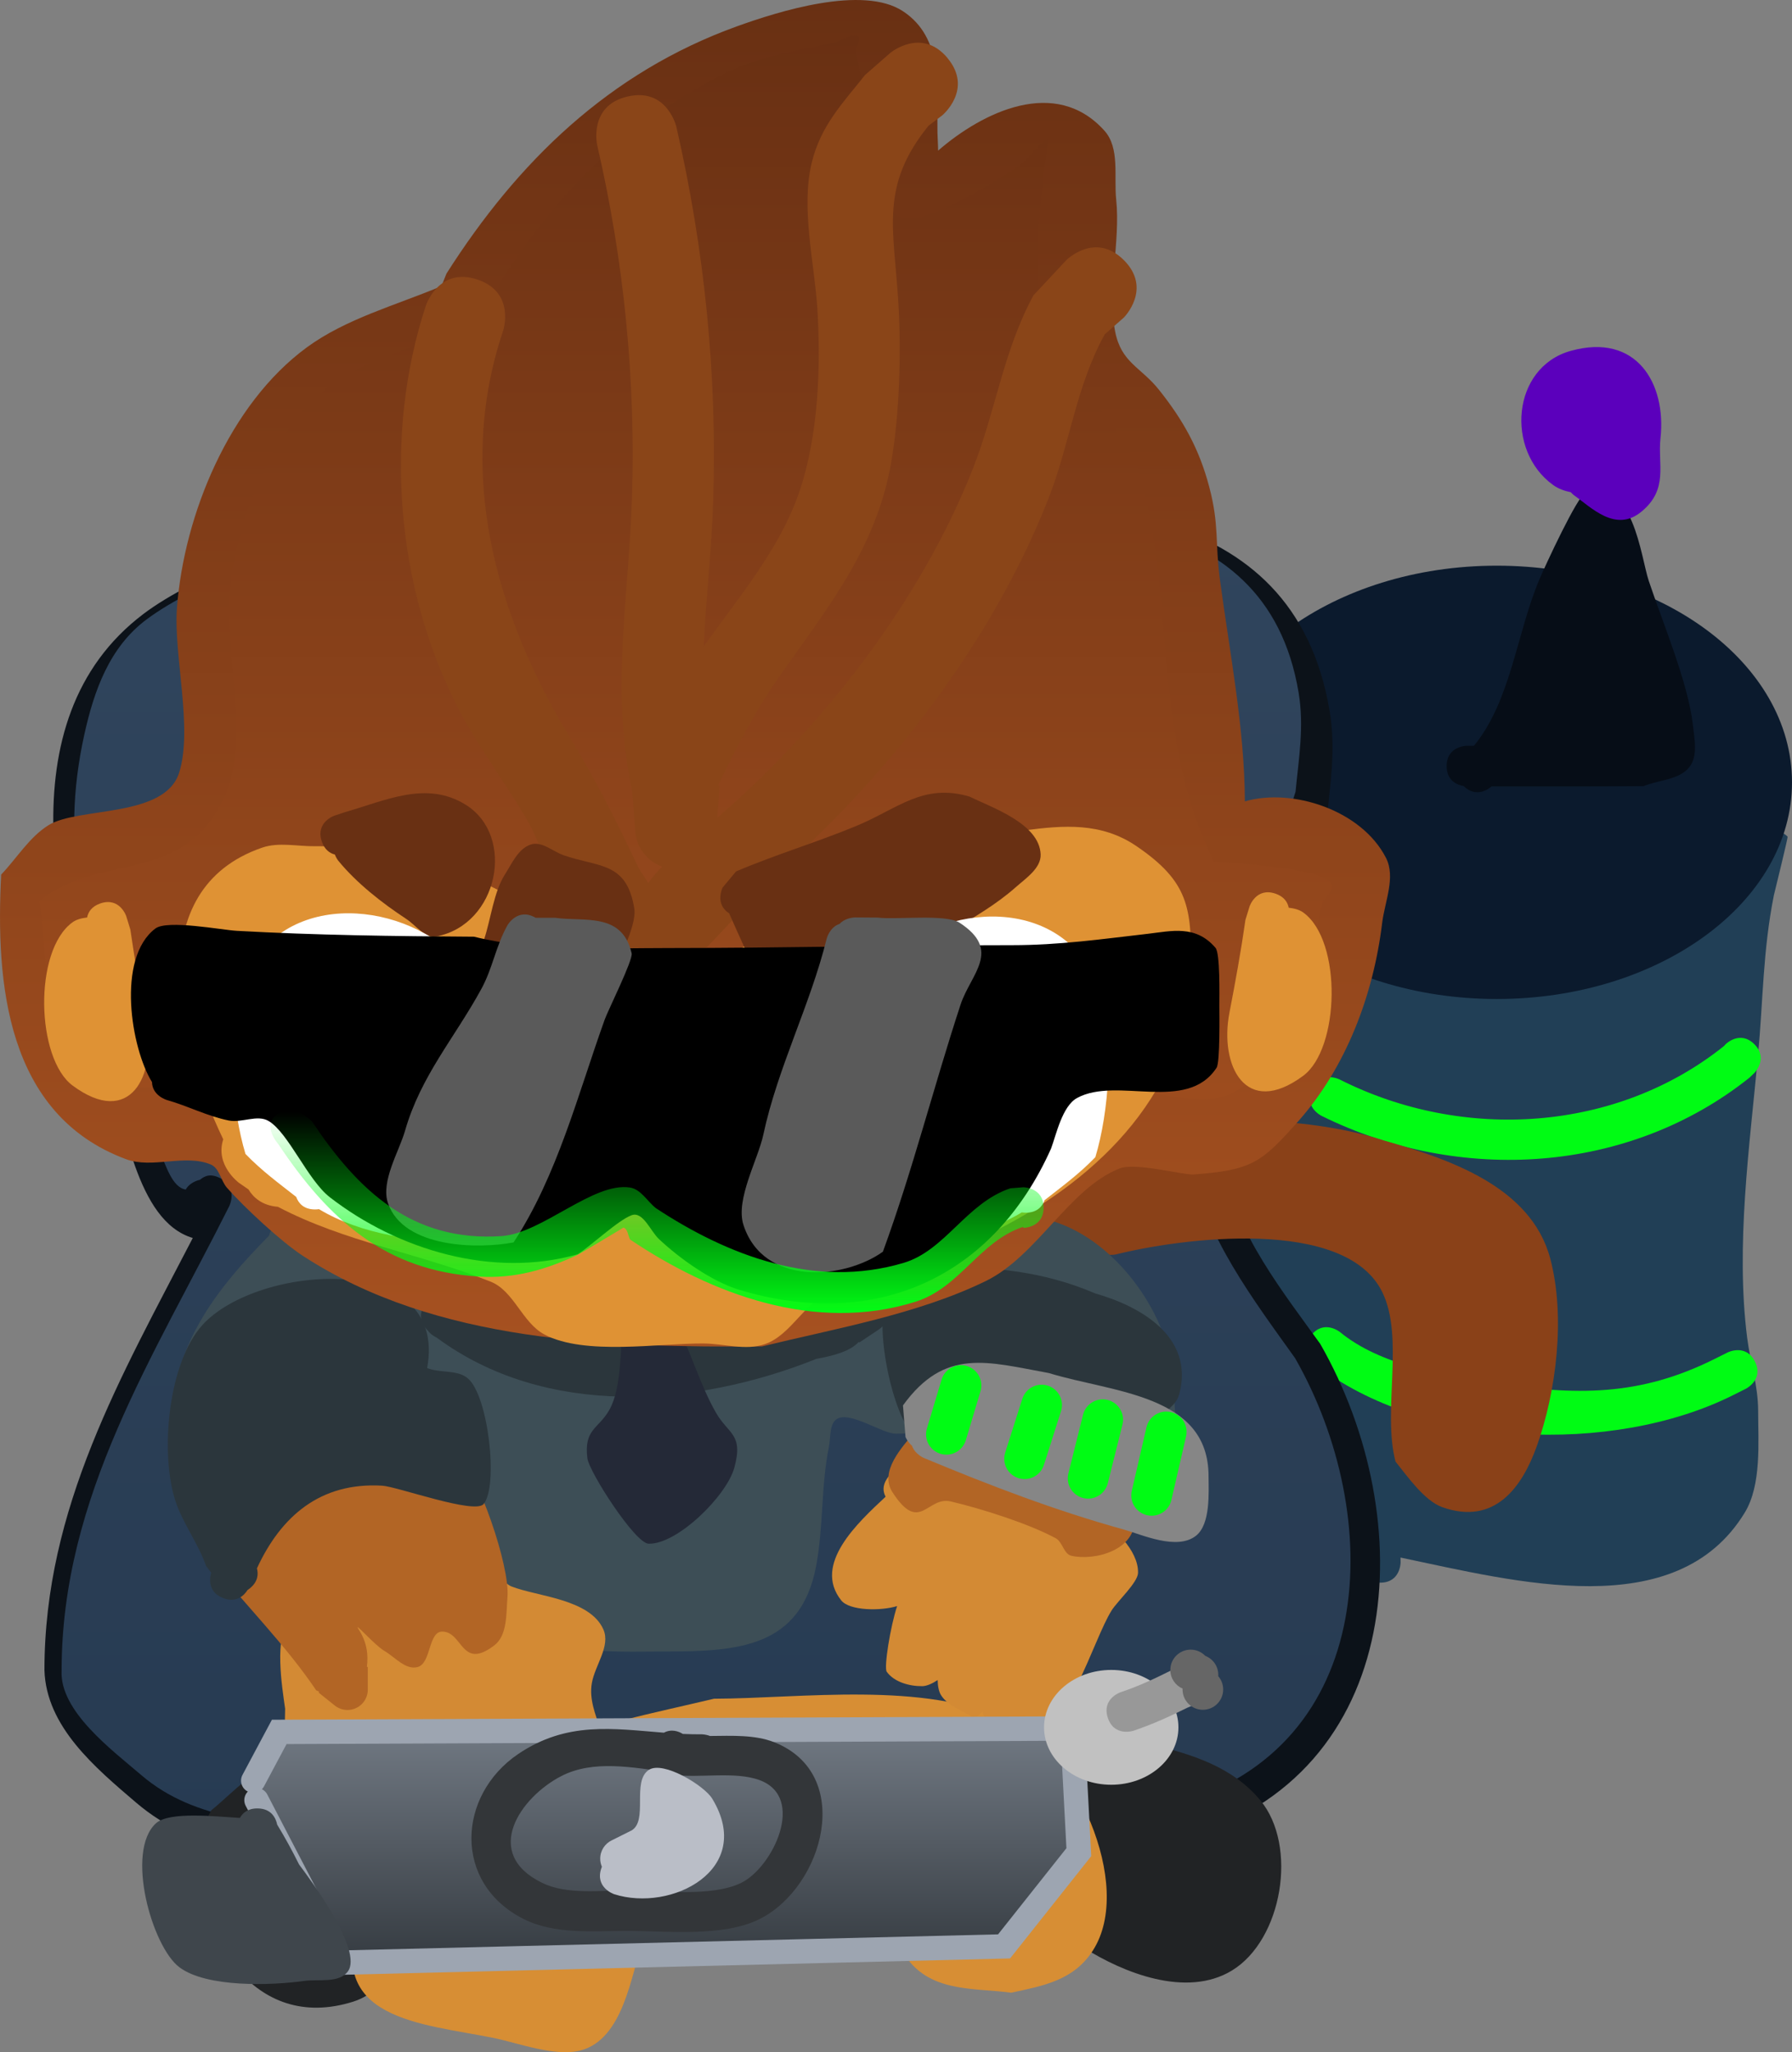 <svg version="1.1" xmlns="http://www.w3.org/2000/svg" xmlns:xlink="http://www.w3.org/1999/xlink" width="110.264" height="126.287" viewBox="0,0,110.264,126.287"><rect x="0" y="0" width="110.264" height="126.287" fill="#808080" stroke="none"/><defs><linearGradient x1="235.512" y1="148.217" x2="235.512" y2="231.123" gradientUnits="userSpaceOnUse" id="color-1"><stop offset="0" stop-color="#30455d"/><stop offset="1" stop-color="#273b52"/></linearGradient><linearGradient x1="234.833" y1="116.857" x2="234.833" y2="199.72" gradientUnits="userSpaceOnUse" id="color-2"><stop offset="0" stop-color="#693013"/><stop offset="1" stop-color="#a65120"/></linearGradient><linearGradient x1="234.273" y1="119.038" x2="234.273" y2="195.469" gradientUnits="userSpaceOnUse" id="color-3"><stop offset="0" stop-color="#693013"/><stop offset="1" stop-color="#a65120"/></linearGradient><linearGradient x1="233.051" y1="223.233" x2="233.051" y2="237.633" gradientUnits="userSpaceOnUse" id="color-4"><stop offset="0" stop-color="#717983"/><stop offset="1" stop-color="#353b41"/></linearGradient><linearGradient x1="221.551" y1="184.233" x2="221.551" y2="191.433" gradientUnits="userSpaceOnUse" id="color-5"><stop offset="0" stop-color="#282c28"/><stop offset="1" stop-color="#6c7066"/></linearGradient><linearGradient x1="245.151" y1="184.033" x2="245.151" y2="191.233" gradientUnits="userSpaceOnUse" id="color-6"><stop offset="0" stop-color="#282c28"/><stop offset="1" stop-color="#6c7066"/></linearGradient><linearGradient x1="232.625" y1="185.288" x2="232.625" y2="197.655" gradientUnits="userSpaceOnUse" id="color-7"><stop offset="0" stop-color="#00fc14" stop-opacity="0"/><stop offset="1" stop-color="#00fc14"/></linearGradient></defs><g transform="translate(-192.069,-116.857)"><g data-paper-data="{&quot;isPaintingLayer&quot;:true}" fill-rule="nonzero" stroke-linejoin="miter" stroke-miterlimit="10" stroke-dasharray="" stroke-dashoffset="0" style="mix-blend-mode: normal"><path d="M277,214.25c-1.25,0 -1.25,-1.25 -1.25,-1.25l0.024,-0.755c-0.001,-0.006 -0.002,-0.011 -0.003,-0.017c-0.17,-0.036 -1.193,-0.302 -1.004,-1.434c0.087,-0.523 0.36,-0.788 0.644,-0.918c-0.282,-2.329 -0.412,-4.586 -1.185,-6.963c-2.142,-2.815 -3.911,-5.613 -6.689,-7.95c-1.829,-1.538 -5.126,-2.68 -5.446,-5.494c-0.265,-2.33 2.336,-4.633 3.591,-6.239c2.016,-2.581 3.681,-6.181 4.48,-9.331c1.028,-2.064 1.08,-5.718 3.28,-7.018c0.875,-0.517 3.87,-0.132 4.892,-0.132c5.613,0 11.119,1.002 16.667,1c1.479,-0.001 6.097,-0.435 7.063,0.593c0.031,0.033 -0.691,2.971 -0.844,3.598c-0.68,3.405 -0.66,6.433 -0.976,9.849c-0.517,5.599 -1.389,11.709 -0.67,17.391c0.195,1.543 0.669,2.896 0.676,4.486c0,1.924 0.222,4.563 -0.829,6.283c-4.207,6.884 -14.062,4.242 -21.177,2.755l0.006,0.296c0,0 0,1.25 -1.25,1.25z" fill="#213f56" stroke="none" stroke-width="0.5" stroke-linecap="butt"/><path d="M300.051,200.641c0.559,1.118 -0.559,1.677 -0.559,1.677l-0.8,0.4c-7.357,3.678 -19.057,3.29 -25.74,-1.942c0,0 -0.976,-0.781 -0.195,-1.757c0.781,-0.976 1.757,-0.195 1.757,-0.195c2.477,2.041 6.321,2.677 9.404,3.14c5.113,0.767 9.009,0.842 13.656,-1.482l0.8,-0.4c0,0 1.118,-0.559 1.677,0.559z" fill="#00fc14" stroke="none" stroke-width="0.5" stroke-linecap="butt"/><path d="M300.017,181.116c0.884,0.884 0,1.768 0,1.768l-0.303,0.292c-7.394,5.904 -17.8,6.573 -26.34,2.342c0,0 -1.118,-0.559 -0.559,-1.677c0.559,-1.118 1.677,-0.559 1.677,-0.559c7.628,3.856 17.068,3.226 23.66,-2.058l0.097,-0.108c0,0 0.884,-0.884 1.768,0z" fill="#00fc14" stroke="none" stroke-width="0.5" stroke-linecap="butt"/><path d="M302.333,165c0,7.364 -8.133,13.333 -18.167,13.333c-10.033,0 -18.167,-5.97 -18.167,-13.333c0,-7.364 8.133,-13.333 18.167,-13.333c10.033,0 18.167,5.97 18.167,13.333z" fill="#0b1a2d" stroke="none" stroke-width="0" stroke-linecap="butt"/><path d="M207.101,190.033c0,0.091 -0.007,0.175 -0.019,0.253c0.746,0.588 0.287,1.506 0.287,1.506c-4.507,9.004 -10.068,17.37 -10.068,27.841c-0.126,2.437 3.049,4.777 4.763,6.251c3.285,2.824 7.669,2.869 11.816,3.285c4.764,0.477 9.589,1.625 14.371,1.614c8.389,0 16.589,-0.009 24.853,-0.991c3.747,-0.445 7.39,-0.616 10.928,-2.136c12.218,-3.464 12.555,-17.301 7.166,-26.748c-2.4,-3.369 -5.582,-7.503 -6.185,-11.701c-0.873,-6.071 2.956,-10.52 4.648,-15.957c0.649,-2.084 0.875,-4.207 1.567,-6.278c0.196,-2.039 0.528,-3.897 0.188,-5.938c-1.978,-11.899 -14.968,-10.95 -24.366,-10.95c-8.259,0 -16.335,0.802 -24.543,1.199c-4.657,0.225 -10.629,-0.094 -14.677,2.459c-1.77,0.756 -3.872,1.738 -5.42,2.886c-2.256,1.673 -3.167,4.306 -3.739,6.881c-1.519,6.843 -0.023,11.956 2.359,18.309c0.756,2.293 1.124,4.474 2.156,6.691c0.156,0.335 0.309,0.758 0.492,1.15c0.12,-0.094 0.215,-0.142 0.215,-0.142c0.4,-0.2 0.8,-0.4 1.2,-0.6l0.759,-0.132c0,0 1.25,0 1.25,1.25zM203.929,193.038c-3.506,-1.041 -4.19,-7.236 -5.256,-10.388c-3.129,-8.343 -6.454,-21.451 2.22,-28.011c1.637,-1.238 3.897,-2.305 5.78,-3.114c4.405,-2.73 10.671,-2.504 15.723,-2.741c8.245,-0.387 16.361,-1.201 24.657,-1.201c10.802,0 24.594,-0.358 26.834,13.05c0.394,2.358 0.032,4.511 -0.211,6.862c-1.09,3.278 -1.521,6.608 -2.961,9.808c-1.666,3.702 -3.826,7.303 -3.223,11.557c0.535,3.777 3.657,7.687 5.815,10.699c6.165,10.773 5.364,26.481 -8.434,30.452c-4.325,1.849 -8.674,1.543 -13.151,2.443c-7.552,1.519 -15.733,0.829 -23.468,0.829c-4.881,-0.01 -9.781,-1.144 -14.642,-1.629c-4.723,-0.472 -9.426,-0.67 -13.171,-3.872c-2.519,-2.153 -5.531,-4.668 -5.637,-8.149c0,-9.995 4.73,-18.093 9.128,-26.595z" fill="#0c1219" stroke="none" stroke-width="0.5" stroke-linecap="butt"/><path d="M201.887,187.7c-1.058,-2.275 -1.435,-4.521 -2.21,-6.874c-2.444,-6.517 -3.97,-11.78 -2.412,-18.8c0.587,-2.641 1.527,-5.349 3.841,-7.065c1.588,-1.178 3.75,-2.189 5.566,-2.965c4.153,-2.619 10.295,-2.3 15.072,-2.53c8.421,-0.407 16.736,-1.231 25.209,-1.231c9.642,0 22.993,-0.957 25.022,11.25c0.348,2.094 0.011,4.004 -0.19,6.096c-0.71,2.124 -0.94,4.307 -1.605,6.446c-1.736,5.577 -5.659,10.162 -4.763,16.391c0.619,4.307 3.881,8.564 6.343,12.02c5.529,9.692 5.164,23.912 -7.37,27.466c-3.63,1.56 -7.377,1.741 -11.221,2.198c-8.479,1.008 -16.92,1.02 -25.527,1.02c-4.905,0.011 -9.871,-1.173 -14.758,-1.662c-4.254,-0.426 -8.762,-0.48 -12.132,-3.377c-1.759,-1.512 -5.021,-3.919 -4.892,-6.419c0,-10.742 5.695,-19.353 10.318,-28.59c0,0 0.573,-1.15 -0.574,-1.723c-0.604,-0.302 -0.946,-0.126 -1.232,0.107c-0.411,0.092 -0.743,0.346 -0.872,0.601c-0.845,-0.127 -1.222,-1.515 -1.615,-2.36z" data-paper-data="{&quot;noHover&quot;:false,&quot;origItem&quot;:[&quot;Path&quot;,{&quot;applyMatrix&quot;:true,&quot;segments&quot;:[[[403.61669,365.74167],[-1.6472,-0.24754],[0.25013,-0.49584]],[[405.11585,364.57149],[-0.80133,0.18024],[0.55744,-0.45505]],[[407.71803,364.36393],[-1.17734,-0.58867],[2.23607,1.11803]],[[408.83607,367.71803],[0,0],[-9.01349,18.00836]],[[388.7,423.4],[0,-20.94226],[-0.25192,4.87443]],[[398.22698,435.90186],[-3.42842,-2.94731],[6.57007,5.64808]],[[421.8587,442.47101],[-8.29369,-0.83015],[9.52719,0.95361]],[[450.6,445.7],[-9.56322,0.02147],[16.77832,0]],[[500.30691,443.71724],[-16.52949,1.96433],[7.49485,-0.89067]],[[522.16252,439.44445],[-7.07635,3.04103],[24.43617,-6.92852]],[[536.49484,385.94844],[10.77858,18.89481],[-4.80053,-6.73886]],[[524.12416,362.54675],[1.20757,8.39616],[-1.74641,-12.14271]],[[533.42053,330.63312],[-3.38392,10.87308],[1.29733,-4.16854]],[[536.55529,318.07712],[-1.3844,4.14135],[0.39174,-4.07842]],[[536.93228,306.20046],[0.67886,4.08313],[-3.95676,-23.79879]],[[488.2,284.3],[18.79703,0],[-16.51877,0]],[[439.11329,286.69743],[16.41747,-0.79307],[-9.31329,0.44989]],[[409.75832,291.61547],[8.09659,-5.10664],[-3.53945,1.51261]],[[398.91748,297.38677],[3.09642,-2.29625],[-4.51243,3.34634]],[[391.43909,311.14847],[1.14342,-5.14975],[-3.03887,13.68655]],[[396.15667,347.76567],[-4.76421,-12.70456],[1.51141,4.58697]],[[400.46794,361.14813],[-2.06268,-4.43479],[0.76577,1.64642]]],&quot;closed&quot;:true}]}" fill="url(#color-1)" stroke="none" stroke-width="0.5" stroke-linecap="butt"/><path d="M259.637,193.819l-1.367,-0.21c-0.487,-0.546 -1.391,-0.91 -1.461,-1.638c-0.177,-1.823 3.536,-4.19 4.869,-4.849c4.021,-1.987 11.484,-1.434 15.543,-0.083c3.911,1.12 9.054,2.792 10.239,7.276c0.942,3.561 0.375,8.17 -0.83,11.536c-0.912,2.548 -2.599,4.883 -5.804,3.758c-1.119,-0.393 -2.196,-1.955 -2.889,-2.809c-0.818,-3.13 0.559,-7.602 -0.808,-10.417c-2.281,-4.696 -12.477,-3.314 -16.374,-2.337c0,0 -0.65,0.163 -1.117,-0.226z" fill="#8a4118" stroke="none" stroke-width="0.5" stroke-linecap="butt"/><path d="M204.231,230.583c-0.098,-0.42 0.06,-0.814 0.06,-0.814l0.78,-1.512c0.954,-0.763 2.125,-2.036 3.226,-2.544c3.785,-1.745 9.034,-1.113 13.059,-1.326c7.305,-0.387 14.438,-1.204 21.817,-1.203c6.474,0.001 13.42,-0.481 19.765,1.033c2.485,0.593 4.978,1.375 6.68,3.425c2.327,2.802 1.357,8.592 -1.752,10.479c-2.804,1.702 -6.702,0.122 -9.087,-1.391c-2.151,-3.166 -5.959,-3.216 -9.484,-3.656c-4.411,-0.551 -8.571,-0.193 -12.988,0.008c-3.342,0.152 -6.708,-0.223 -10.04,0.133c-2.191,0.229 -5.215,0.34 -7.175,1.491c-2.238,1.314 -2.726,4.515 -5.28,5.324c-6.204,1.964 -9.612,-4.201 -9.612,-9.196c0,0 0,-0.103 0.03,-0.25z" fill="#212325" stroke="none" stroke-width="0.5" stroke-linecap="butt"/><path d="M214.888,233.366c-0.238,-0.527 0.044,-1.092 0.044,-1.092l0.478,-0.934c4.537,-6.749 13.206,-8.199 20.593,-9.948c5.391,-0.018 12.947,-1.102 17.998,1.319c4.123,1.977 7.919,10.124 5.312,14.179c-1.185,1.844 -3.054,2.166 -5.015,2.592c-2.172,-0.287 -4.66,-0.036 -6.22,-1.863c-1.615,-1.892 -1.251,-6.211 -3.587,-7.468c-1.328,-0.714 -4.028,0.033 -5.391,0.307c-1.248,0.25 -3.075,0.121 -4.193,0.839c-1.596,1.025 -2.494,3.409 -3.302,5.015c-0.698,2.111 -1.191,6.031 -3.807,6.722c-1.578,0.417 -3.849,-0.464 -5.398,-0.776c-4.359,-0.878 -10.506,-1.117 -8.118,-7.469c0.213,-0.566 0.402,-0.997 0.606,-1.423z" fill="#d78e34" stroke="none" stroke-width="0.5" stroke-linecap="butt"/><path d="M208.623,192.896c0.065,-0.28 0.248,-0.57 0.669,-0.781c1.118,-0.559 1.677,0.559 1.677,0.559l0.058,0.279c0.023,0.049 0.042,0.098 0.056,0.147c1.914,1.616 4.588,2.963 6.985,3.755c6.651,2.512 14.991,2.716 21.856,0.972c1.811,-0.46 3.519,-1.941 5.194,-2.724c2.054,-0.961 4.305,-1.191 6.275,-2.332c6.029,-3.853 12.856,3.568 12.907,9.463c0.018,2.054 0.787,6.057 -1.886,6.996c-2.127,0.747 -3.427,-1.733 -4.698,-2.584c-1.289,-0.863 -3.279,-1.435 -4.79,-1.804c-2.226,-0.658 -3.517,0.263 -5.741,0.241c-0.824,-0.008 -2.699,-1.324 -3.546,-0.946c-0.563,0.251 -0.445,1.155 -0.567,1.759c-0.495,2.44 -0.324,4.935 -0.796,7.381c-0.963,4.987 -4.863,5.203 -9.226,5.208c-2.682,0 -6.038,0.215 -8.457,-1.187c-1.842,-1.067 -2.981,-3.717 -3.708,-5.61c-0.527,-1.374 -0.725,-3.749 -2.235,-4.556c-0.873,-0.467 -3.011,-0.243 -4,-0.247c-0.877,-0.003 -1.776,0.061 -2.609,0.337c-1.395,0.463 -1.954,0.945 -2.977,1.944c-0.648,1.296 -0.496,4.349 -2.649,4.519c-0.862,0.068 -1.238,-1.226 -1.711,-1.95c-1.503,-2.303 -2.296,-5.054 -2.101,-7.788c0.329,-4.627 2.878,-7.865 6.019,-11.049z" fill="#3d4e56" stroke="none" stroke-width="0.5" stroke-linecap="butt"/><path d="M242.298,200.479c-7.439,2.984 -16.668,3.647 -23.357,-1.308c-0.136,-0.064 -0.368,-0.198 -0.539,-0.423c-0.207,-0.202 -0.78,-0.881 -0.128,-1.696c0.781,-0.976 1.757,-0.195 1.757,-0.195c0.038,0.03 0.076,0.061 0.114,0.091l0.249,0.083c1.888,0.546 3.542,1.611 5.486,1.973c3.534,0.659 8.226,0.47 11.741,-0.2c1.38,-0.263 3.577,-1.267 5.163,-1.254c0.307,-0.142 0.61,-0.287 0.907,-0.436l1.177,-0.589c0.174,-0.091 0.372,-0.143 0.582,-0.143c0.69,0 1.25,0.56 1.25,1.25c0,0.441 -0.228,0.828 -0.573,1.051l-1.184,0.789l-0.028,-0.042c-0.046,0.047 -0.093,0.092 -0.141,0.136c-0.518,0.473 -1.482,0.735 -2.477,0.912z" fill="#2b363c" stroke="none" stroke-width="0.5" stroke-linecap="butt"/><path d="M246.562,208.959c-0.149,-0.273 -0.217,-0.658 0.089,-1.117c0.627,-0.94 1.567,-0.313 1.567,-0.313l0.273,0.23c0.892,0.307 1.844,0.495 2.786,0.487c2.552,0.327 4.709,1.471 7.134,2.218c0.759,0.234 2.275,0.538 2.815,1.184c0.467,0.558 0.887,1.276 0.867,2.003c-0.016,0.588 -1.257,1.729 -1.618,2.298c-1.162,1.828 -2.695,7.647 -5.273,7.916c-1.218,0.127 -2.457,-0.706 -2.675,-1.672c-0.157,0.139 -0.315,0.278 -0.472,0.417c-0.693,-0.477 -1.624,-0.723 -2.079,-1.43c-0.139,-0.216 -0.208,-0.571 -0.212,-0.936c-0.326,0.216 -0.677,0.371 -0.938,0.375c-0.789,0.01 -1.736,-0.246 -2.196,-0.888c-0.183,-0.256 0.226,-2.796 0.64,-4.041c-0.98,0.307 -2.923,0.3 -3.439,-0.349c-1.774,-2.229 1.041,-4.801 2.731,-6.381z" fill="#d38a34" stroke="none" stroke-width="0.5" stroke-linecap="butt"/><path d="M211.073,223.869c-0.069,0.009 -0.143,0.014 -0.222,0.014c-1.25,0 -1.25,-1.25 -1.25,-1.25l0.013,-0.623c-0.2,-1.421 -0.685,-4.36 0.265,-5.563c1.588,-2.01 3.502,-0.167 5.172,0.152c0.777,0.148 1.502,-0.622 2.292,-0.612c0.604,0.008 1.08,0.663 1.684,0.669c0.769,0.008 0.57,-1.433 0.94,-2.108c0.739,-0.32 1.411,-0.945 2.216,-0.959c0.544,-0.01 0.859,0.695 1.365,0.896c1.55,0.616 4.808,0.756 5.645,2.637c0.459,1.031 -0.514,2.199 -0.707,3.31c-0.341,1.968 1.535,3.737 0.746,5.814c-0.339,0.891 -2.958,3.039 -3.856,1.772c0.111,0.471 0.183,1.035 0.031,1.292c-0.446,0.753 -1.103,1.55 -1.955,1.756c-1.077,0.261 -1.638,0.227 -1.906,0.036c-0.274,0.34 -0.564,0.659 -0.945,0.853c-4.456,2.259 -7.516,-4.679 -9.527,-8.087z" fill="#d38a34" stroke="none" stroke-width="0.5" stroke-linecap="butt"/><path d="M204.779,212.147c-0.689,-0.589 -0.247,-1.473 -0.247,-1.473l0.4,-0.8c2.261,-4.518 5.679,-5.524 10.518,-5.475c1.444,0.464 3.657,0.638 4.744,1.815c1.319,1.429 3.256,6.994 3.101,8.914c-0.083,1.028 0.005,2.36 -0.816,2.985c-2.032,1.545 -1.92,-0.828 -3.183,-0.854c-0.892,-0.019 -0.678,1.966 -1.542,2.187c-0.735,0.188 -1.386,-0.622 -2.042,-1.003c-0.594,-0.345 -1.95,-1.903 -1.578,-1.325c0.513,0.797 0.606,1.551 0.511,2.316h0.055v1.4c0,0.69 -0.56,1.25 -1.25,1.25c-0.299,0 -0.574,-0.105 -0.789,-0.28l-0.992,-0.794l0.041,-0.052l-0.182,-0.08c-1.89,-2.8 -4.341,-5.229 -6.455,-7.864c0,0 -0.309,-0.386 -0.295,-0.866z" fill="#b26525" stroke="none" stroke-width="0.5" stroke-linecap="butt"/><path d="M249.536,204.592l0.91,-0.545c0.828,0.276 1.656,0.553 2.483,0.831c1.33,0.662 2.703,1.194 4.048,1.821c1.238,0.577 4.768,1.715 4.918,3.408c0.192,2.176 -2.513,2.811 -3.904,2.488c-0.468,-0.109 -0.537,-0.847 -0.96,-1.077c-1.657,-0.899 -4.581,-1.825 -6.457,-2.266c-1.459,-0.344 -1.908,2.036 -3.587,-0.562c-0.843,-1.304 0.632,-2.796 1.287,-3.638c0,0 0.529,-0.662 1.261,-0.46zM250.465,206.739c0.061,0.001 0.121,0.004 0.179,0.008c-0.043,-0.014 -0.085,-0.028 -0.128,-0.042c-0.017,0.012 -0.034,0.023 -0.052,0.034z" fill="#b26525" stroke="none" stroke-width="0.5" stroke-linecap="butt"/><path d="M205.067,213.634l-0.314,-0.404c-0.48,-1.386 -1.445,-2.645 -1.888,-4.002c-0.971,-2.978 -0.447,-8.52 1.664,-10.84c3.412,-3.749 15.15,-4.611 13.823,2.655c0.792,0.324 1.828,0.082 2.49,0.623c1.278,1.045 1.906,6.646 0.984,7.747c-0.547,0.653 -5.309,-1.077 -6.245,-1.132c-3.799,-0.221 -6.22,1.877 -7.703,5.088c0.094,0.35 0.074,0.823 -0.447,1.24c-0.044,0.035 -0.088,0.067 -0.132,0.096c-0.2,0.316 -0.662,0.808 -1.488,0.498c-1.042,-0.391 -0.809,-1.361 -0.745,-1.569z" fill="#2b363c" stroke="none" stroke-width="0.5" stroke-linecap="butt"/><path d="M250.593,204.979c-0.061,0.111 -0.145,0.225 -0.258,0.338c-0.884,0.884 -1.768,0 -1.768,0l-0.756,-0.791c-1.089,-1.799 -2.533,-8.219 -0.172,-9.783c0.584,-0.387 1.401,0.035 2.101,0.043c3.471,0.038 6.501,0.285 9.73,1.669c2.749,0.781 6.1,2.655 5.161,6.192c-0.239,0.9 -1.182,0.981 -1.13,1.959c0.106,1.996 2.385,4.153 -1.27,5.264c-0.772,0.235 -3.845,-1.917 -4.607,-2.356c-2.049,-1.181 -4.629,-1.956 -7.03,-2.535z" fill="#2b363c" stroke="none" stroke-width="0.5" stroke-linecap="butt"/><path d="M230.632,197.694c-0.086,-0.371 -0.094,-1.002 0.66,-1.379c1.118,-0.559 1.677,0.559 1.677,0.559c0.2,0.4 0.6,1.2 0.8,1.6c0.859,1.726 1.392,3.629 2.35,5.309c0.767,1.345 1.712,1.307 1.132,3.399c-0.485,1.748 -3.525,4.727 -5.274,4.67c-0.843,-0.028 -3.662,-4.428 -3.765,-5.254c-0.224,-1.803 0.669,-1.793 1.341,-2.963c0.787,-1.37 0.665,-3.819 0.858,-5.358c0,0 0.037,-0.298 0.222,-0.584z" fill="#242937" stroke="none" stroke-width="0.5" stroke-linecap="butt"/><path d="M222.28,138.053c-0.461,0.752 -1.267,1.088 -1.267,1.088c-2.283,0.951 -5.041,1.637 -7.069,3.098c-3.602,2.595 -5.699,8.142 -6,12.385c-0.232,3.273 1.087,8.403 -0.138,11.45c-2.313,5.752 -7.428,3.58 -11.045,6.516c0.432,3.575 0.14,7.306 3.124,9.951c2.281,2.021 4.651,0.281 7.184,1.409c2.316,1.032 4.116,4.536 6.342,5.985c7.231,4.708 16.668,4.75 24.936,4.817c4.018,-1.031 8.444,-1.816 12.231,-3.576c3.343,-1.554 5.059,-5.784 8.563,-7.071c2.53,-0.929 5.699,0.957 7.916,-0.268c2.49,-1.376 3.946,-5.689 4.571,-8.217c0.23,-0.931 0.302,-1.899 0.562,-2.822c0.118,-0.419 0.743,-0.779 0.565,-1.177c-0.466,-1.044 -6.819,-1.316 -6.919,-1.327c-3.592,-7.201 -2.297,-14.632 -4.204,-22.231c-0.993,-3.958 -4.835,-5.647 -5.814,-9.655c-0.714,-2.922 -0.2,-7.458 0.258,-10.441c0.112,-0.729 -1.106,0.981 -1.715,1.396c-1.232,0.838 -5.574,3.598 -6.94,3.029c-3.176,-1.321 -2.637,-5.343 -2.67,-7.758c0.016,-0.703 0.021,-1.407 0.049,-2.11c0.011,-0.271 0.325,-0.734 0.065,-0.81c-0.474,-0.139 -0.939,0.313 -1.423,0.413c-2.276,0.471 -4.554,0.84 -6.66,1.937c-5.76,2.999 -9.591,6.921 -13.021,12.312l0.063,0.048c0,0 -0.414,1.243 -1.543,1.629zM219.226,134.477l0.316,-0.786c4.381,-6.885 10.018,-12.379 17.865,-15.211c2.516,-0.908 7.753,-2.569 10.231,-0.927c2.487,1.648 2.076,4.733 2.113,7.08c-0.01,0.495 0.038,0.996 0.042,1.492c2.726,-2.363 7.218,-4.581 10.233,-1.226c0.959,1.068 0.574,2.817 0.724,4.244c0.271,2.593 -0.562,5.577 -0.065,8.115c0.378,1.928 1.576,2.177 2.7,3.589c1.497,1.881 2.467,3.623 3.086,5.955c0.631,2.378 0.352,3.403 0.661,5.716c0.592,4.441 1.522,9.172 1.535,13.653c2.92,-0.842 7.173,0.531 8.681,3.473c0.613,1.195 -0.073,2.69 -0.235,4.023c-0.533,4.395 -2.21,8.874 -5.173,12.203c-2.244,2.521 -2.815,2.991 -6.416,3.261c-0.645,0.048 -3.574,-0.758 -4.562,-0.371c-3.108,1.217 -5.071,5.385 -8.237,6.929c-4.202,2.05 -9.267,2.923 -13.769,4.024c-9.441,0.061 -20.044,-0.216 -28.264,-5.583c-1.324,-0.865 -3.592,-2.969 -4.655,-4.178c-0.386,-0.439 -0.463,-1.214 -1.003,-1.437c-1.611,-0.664 -3.585,0.281 -5.217,-0.327c-7.38,-2.749 -8.021,-10.861 -7.675,-17.513c0.966,-1.01 1.716,-2.284 2.898,-3.03c1.826,-1.152 7.176,-0.423 8.057,-3.254c0.855,-2.746 -0.363,-7.221 -0.138,-10.15c0.438,-5.715 3.222,-12.518 8,-16.015c2.382,-1.743 5.437,-2.579 8.131,-3.702c0,0 0.049,-0.021 0.137,-0.048z" fill="url(#color-2)" stroke="none" stroke-width="0.5" stroke-linecap="butt"/><path d="M222.81,134.437l-0.065,-0.051c3.584,-5.632 7.613,-9.735 13.63,-12.868c2.2,-1.146 4.589,-1.531 6.967,-2.022c0.505,-0.104 0.993,-0.576 1.488,-0.431c0.272,0.08 -0.056,0.564 -0.067,0.846c-0.028,0.734 0.367,1.47 0.35,2.204c0.035,2.523 -0.92,6.728 2.398,8.108c1.427,0.594 5.969,-2.285 7.256,-3.161c0.637,-0.433 1.909,-2.219 1.792,-1.458c-0.479,3.117 -1.008,7.862 -0.262,10.915c1.023,4.187 5.046,5.969 6.084,10.104c1.992,7.938 0.64,15.739 4.392,23.262c0.105,0.012 6.742,0.295 7.228,1.385c0.185,0.415 -0.468,0.793 -0.591,1.231c-0.272,0.964 -0.348,1.979 -0.588,2.951c-0.654,2.641 -2.18,7.157 -4.782,8.595c-2.316,1.28 -5.632,-0.685 -8.275,0.286c-3.661,1.344 -5.466,5.772 -8.959,7.396c-3.956,1.839 -8.597,2.664 -12.795,3.741c-8.637,-0.071 -18.53,-0.123 -26.084,-5.041c-2.326,-1.514 -4.215,-5.183 -6.634,-6.26c-2.646,-1.179 -5.126,0.634 -7.509,-1.477c-3.117,-2.763 -2.818,-6.672 -3.269,-10.407c3.778,-3.067 9.12,-0.802 11.537,-6.811c1.28,-3.183 -0.1,-8.564 0.143,-11.983c0.315,-4.432 2.515,-10.252 6.278,-12.963c2.118,-1.526 5.011,-2.254 7.396,-3.247c0,0 0.846,-0.353 1.327,-1.139c1.179,-0.404 1.616,-1.704 1.616,-1.704z" data-paper-data="{&quot;noHover&quot;:false,&quot;origItem&quot;:[&quot;Path&quot;,{&quot;applyMatrix&quot;:true,&quot;segments&quot;:[[[438.65801,260.23961],[2.25686,-0.77284],[-0.9215,1.50351]],[[436.12308,262.41538],[0,0],[-4.56583,1.90194]],[[421.98465,268.61146],[4.05547,-2.92156],[-7.20436,5.19001]],[[409.98544,293.38125],[0.60219,-8.48554],[-0.46453,6.54579]],[[409.70898,316.28093],[2.45107,-6.09466],[-4.62647,11.50388]],[[387.6194,329.31342],[7.23299,-5.87213],[0.86361,7.14918]],[[393.86699,349.21493],[-5.96762,-5.28914],[4.5615,4.04289]],[[408.23419,352.0325],[-5.06512,-2.25626],[4.63183,2.06325]],[[420.91787,364.00319],[-4.45233,-2.8991],[14.461,9.41617]],[[470.78908,373.63746],[-16.53569,-0.13499],[8.03692,-2.06206]],[[495.25114,366.48531],[-7.57343,3.52004],[6.6869,-3.10799]],[[512.37783,352.34385],[-7.00826,2.57376],[5.06002,-1.85827]],[[528.21057,351.80789],[-4.43387,2.4508],[4.9803,-2.75284]],[[537.35291,335.37293],[-1.25135,5.05673],[0.46076,-1.86194]],[[538.47639,329.72935],[-0.52039,1.84616],[0.23611,-0.83763]],[[539.60706,327.37607],[0.35465,0.79473],[-0.93145,-2.08725]],[[525.76932,324.72156],[0.20024,0.0227],[-7.18325,-14.4023]],[[517.3611,280.25898],[3.81375,15.19764],[-1.98662,-7.9166]],[[505.73376,260.94876],[1.9583,8.01542],[-1.42782,-5.84417]],[[506.25058,240.06628],[-0.91644,5.96719],[0.22379,-1.45717]],[[502.82049,242.85829],[1.21897,-0.82918],[-2.46444,1.6764]],[[488.94044,248.91655],[2.73287,1.13675],[-6.35179,-2.64205]],[[483.6,233.4],[0.06719,4.83027],[0.03237,-1.40647]],[[483.6971,229.18058],[-0.05452,1.40579],[0.021,-0.54142]],[[483.8265,227.56025],[0.52,0.15224],[-0.94771,-0.27747]],[[480.98125,228.38544],[0.96703,-0.2],[-4.55163,0.94135]],[[467.66111,232.25953],[4.21203,-2.19331],[-11.51901,5.99825]],[[441.61831,256.88438],[6.86147,-10.78231],[0,0]],[441.74342,256.98114]],&quot;closed&quot;:true}]}" fill="url(#color-3)" stroke="none" stroke-width="0.5" stroke-linecap="butt"/><path d="M205.805,186.967c-2.926,-6.092 -5.041,-15.385 2.394,-17.948c1.025,-0.353 2.168,-0.073 3.252,-0.087c7.386,-0.092 13.495,3.193 18.845,8.06c0.075,0.041 2.587,1.528 2.981,1.407c0.601,-0.184 0.79,-1.015 1.33,-1.335c2.479,-1.472 4.185,-2.46 6.532,-4.222c3.845,-2.887 9.261,-4.268 13.971,-4.886c2.387,-0.313 4.713,-0.509 6.882,0.966c3.234,2.2 3.392,3.82 3.359,7.393c-0.071,7.565 -5.598,13.016 -11.89,16.205c-3.423,1.316 -6.869,2.557 -10.261,3.826c-1.623,0.607 -2.435,2.666 -4.074,3.229c-1.186,0.408 -2.509,-0.035 -3.763,-0.044c-2.751,-0.019 -7.316,0.756 -9.791,-0.551c-1.37,-0.723 -1.877,-2.685 -3.317,-3.255c-4.443,-1.757 -8.957,-2.438 -13.087,-4.604c-0.957,-0.079 -1.5,-0.554 -1.809,-1.069c-0.193,-0.128 -0.385,-0.261 -0.576,-0.398c0,0 -1.501,-1.092 -0.976,-2.688z" fill="#df9234" stroke="none" stroke-width="0.5" stroke-linecap="butt"/><path d="M197.428,173.316c0.066,-0.328 0.275,-0.684 0.828,-0.869c1.186,-0.395 1.581,0.791 1.581,0.791l0.252,0.819c0.276,1.935 0.62,3.82 0.987,5.727c0.623,3.238 -0.991,6.506 -4.54,3.875c-2.245,-1.664 -2.412,-8.288 -0.016,-10.039c0.262,-0.191 0.578,-0.263 0.908,-0.303z" fill="#df9234" stroke="none" stroke-width="0.5" stroke-linecap="butt"/><path d="M272.273,173.019c2.396,1.752 2.229,8.375 -0.016,10.039c-3.549,2.631 -5.163,-0.637 -4.54,-3.875c0.367,-1.907 0.711,-3.792 0.987,-5.727l0.252,-0.819c0,0 0.395,-1.186 1.581,-0.791c0.553,0.184 0.762,0.541 0.828,0.869c0.33,0.04 0.646,0.112 0.908,0.303z" data-paper-data="{&quot;index&quot;:null}" fill="#df9234" stroke="none" stroke-width="0.5" stroke-linecap="butt"/><path d="M250.371,120.432c1.6,1.921 -0.32,3.521 -0.32,3.521l-0.848,0.641c-3.008,3.714 -2.135,6.303 -1.858,10.861c0.183,3.022 0.084,6.776 -0.427,9.784c-0.919,5.407 -3.99,9.083 -7.011,13.415c-1.425,2.043 -2.558,4.289 -3.66,6.549l0.098,0.007l-0.141,1.972c6.548,-5.649 12.537,-13.385 15.723,-21.471c1.422,-3.608 1.865,-7.22 3.73,-10.677l2.027,-2.171c0,0 1.768,-1.768 3.536,0c1.768,1.768 0,3.536 0,3.536l-1.173,1.029c-1.782,3.223 -2.134,6.713 -3.47,10.123c-3.483,8.89 -10.043,17.327 -17.226,23.514c-1.214,1.216 -5.961,6.927 -7.499,6.866c-3.996,-0.158 -5.831,-8.032 -7.362,-10.645c-1.352,-2.308 -3.023,-4.504 -4.248,-6.888c-3.84,-7.473 -4.571,-16.85 -1.961,-24.758c0,0 0.791,-2.372 3.162,-1.581c2.372,0.791 1.581,3.162 1.581,3.162c-2.94,8.72 -0.458,17.515 4.168,25.116c1.583,2.601 2.805,5.05 4.109,7.801c0.175,0.368 0.436,0.702 0.656,1.05c0.256,-0.357 0.546,-0.687 0.858,-1.001c-0.918,-0.326 -1.589,-1.174 -1.657,-2.186l-0.189,-2.452c-1.34,-6.253 -0.225,-11.73 -0.016,-18.001c0.244,-7.323 -0.499,-14.675 -2.137,-21.755c0,0 -0.562,-2.436 1.874,-2.998c2.436,-0.562 2.998,1.874 2.998,1.874c1.726,7.499 2.521,15.296 2.263,23.045c-0.104,3.122 -0.45,6.022 -0.58,8.925c2.187,-3.097 4.696,-5.988 5.914,-9.613c1.142,-3.401 1.303,-7.653 1.073,-11.218c-0.181,-2.798 -1.021,-6.152 -0.339,-8.952c0.555,-2.277 1.906,-3.652 3.281,-5.387l1.552,-1.359c0,0 1.921,-1.6 3.521,0.32z" fill="#8a4518" stroke="none" stroke-width="0.5" stroke-linecap="butt"/><path d="M236.934,173.062c-0.905,-0.58 -0.402,-1.588 -0.402,-1.588l0.826,-0.99c2.434,-1.041 4.975,-1.793 7.414,-2.806c2.547,-1.058 4.093,-2.645 6.957,-1.8c1.349,0.671 4.295,1.648 4.372,3.555c0.034,0.852 -0.912,1.469 -1.549,2.035c-2.237,1.987 -5.863,3.56 -8.423,5.215c-1.337,0.865 -4.533,3.747 -6.234,3.269c-0.74,-0.208 -0.533,-1.442 -0.837,-2.147c-0.685,-1.587 -1.429,-3.156 -2.123,-4.744z" fill="#693013" stroke="none" stroke-width="0.5" stroke-linecap="butt"/><path d="M212.671,169.442c-0.31,-0.079 -0.633,-0.296 -0.805,-0.814c-0.395,-1.186 0.791,-1.581 0.791,-1.581l0.652,-0.216c2.495,-0.713 5.003,-1.956 7.417,-0.451c3.103,1.935 1.996,7.383 -1.805,8.101c-0.7,0.132 -1.254,-0.681 -1.85,-1.072c-1.502,-0.987 -3.071,-2.218 -4.195,-3.595c0,0 -0.117,-0.147 -0.204,-0.372z" fill="#693013" stroke="none" stroke-width="0.5" stroke-linecap="butt"/><path d="M222.959,176.881c-1.158,-0.06 -1.158,-1.248 -1.158,-1.248l0.008,-0.129c-0.053,-0.199 -0.058,-0.43 0.044,-0.682l0.012,-0.184c0.397,-1.191 0.589,-2.901 1.263,-3.954c0.441,-0.689 0.825,-1.602 1.602,-1.859c0.673,-0.222 1.351,0.429 2.02,0.662c2.169,0.757 3.892,0.381 4.349,3.294c0.166,1.056 -1.092,3.392 -1.5,4.344c-0.336,0.785 -1.208,3.146 -2.081,3.329c-1.263,0.265 -3.294,-2.221 -4.56,-3.573z" fill="#693013" stroke="none" stroke-width="0.5" stroke-linecap="butt"/><path d="M207.651,226.433l1.6,-3l47.2,-0.2h1.6l0.4,7.6l-4.6,5.8l-40.8,1l-5.2,-10" fill="url(#color-4)" stroke="#9da5b1" stroke-width="1.5" stroke-linecap="round"/><path d="M233.216,225.913c-2.24,-0.295 -4.636,-0.776 -6.608,0.239c-2.515,1.295 -4.913,4.747 -1.184,6.57c1.532,0.749 3.595,0.461 5.227,0.461c1.997,0 5.178,0.442 7.027,-0.461c1.937,-0.946 4.013,-5.258 1.127,-6.322c-1.523,-0.561 -3.712,-0.102 -5.331,-0.33zM235.75,223.684c1.36,-0.013 2.772,-0.081 3.947,0.381c4.963,1.953 3.07,8.883 -0.873,10.878c-2.245,1.136 -5.739,0.739 -8.173,0.739c-2.07,0 -4.451,0.235 -6.373,-0.739c-4.36,-2.209 -4.069,-7.609 -0.329,-10.145c3.001,-2.034 5.847,-1.561 8.969,-1.315c0.47,-0.249 0.905,-0.084 1.166,0.075c0.384,0.018 0.773,0.027 1.168,0.024c0,0 0.234,0 0.499,0.101z" fill="#333639" stroke="none" stroke-width="0.5" stroke-linecap="butt"/><path d="M231.994,225.77c0.879,-0.578 3.407,0.963 3.898,1.771c2.65,4.362 -2.513,7.01 -6.036,5.878c0,0 -1.186,-0.395 -0.791,-1.581c0.012,-0.037 0.025,-0.072 0.039,-0.106c-0.066,-0.153 -0.103,-0.321 -0.103,-0.498c0,-0.499 0.292,-0.93 0.715,-1.13l1.176,-0.588l0.002,0.003c1.099,-0.584 0.019,-3.038 1.1,-3.749z" fill="#babec7" stroke="none" stroke-width="0.5" stroke-linecap="butt"/><path d="M211.698,191.265c-0.076,0.012 -0.159,0.018 -0.247,0.018c-0.724,0 -1.028,-0.419 -1.157,-0.772c-1.096,-0.861 -2.119,-1.606 -3.121,-2.644c-0.842,-2.794 -1.158,-7.131 -0.319,-9.996c1.75,-5.975 9.089,-5.927 13.03,-2.369c1.894,1.71 2.89,4.243 3.874,6.552c0.753,1.201 1.981,2.876 2.309,4.292c0.951,4.103 -1.378,6.921 -5.417,6.937c-2.915,0.012 -6.355,-0.451 -8.953,-2.018z" fill="#ffffff" stroke="none" stroke-width="0.5" stroke-linecap="butt"/><path d="M245.99,193.483c-4.039,-0.016 -6.367,-2.834 -5.417,-6.937c0.328,-1.416 1.556,-3.091 2.309,-4.292c0.984,-2.309 1.98,-4.843 3.874,-6.552c3.941,-3.558 11.28,-3.606 13.03,2.369c0.839,2.866 0.523,7.202 -0.319,9.996c-1.001,1.039 -2.024,1.783 -3.121,2.644c-0.128,0.353 -0.433,0.772 -1.157,0.772c-0.088,0 -0.171,-0.006 -0.247,-0.018c-2.598,1.567 -6.038,2.029 -8.953,2.018z" data-paper-data="{&quot;index&quot;:null}" fill="#ffffff" stroke="none" stroke-width="0.5" stroke-linecap="butt"/><path d="M224.851,187.833c0,1.988 -1.477,3.6 -3.3,3.6c-1.823,0 -3.3,-1.612 -3.3,-3.6c0,-1.988 1.477,-3.6 3.3,-3.6c1.823,0 3.3,1.612 3.3,3.6z" fill="url(#color-5)" stroke="none" stroke-width="0" stroke-linecap="butt"/><path d="M248.451,187.633c0,1.988 -1.477,3.6 -3.3,3.6c-1.823,0 -3.3,-1.612 -3.3,-3.6c0,-1.988 1.477,-3.6 3.3,-3.6c1.823,0 3.3,1.612 3.3,3.6z" fill="url(#color-6)" stroke="none" stroke-width="0" stroke-linecap="butt"/><path d="M248.186,205.826c-0.276,-0.235 -0.399,-0.541 -0.399,-0.541l-0.157,-1.942c2.583,-3.568 5.188,-2.681 8.98,-1.991c3.952,1.212 9.803,1.303 9.823,6.326c0.004,1.014 0.131,2.965 -0.769,3.681c-1.174,0.934 -3.339,-0.071 -4.425,-0.372c-4.284,-1.189 -8.233,-2.708 -12.322,-4.41c0,0 -0.549,-0.229 -0.732,-0.75z" fill="#868686" stroke="none" stroke-width="0.5" stroke-linecap="butt"/><path d="M251.202,202.115l-0.902,3.007" fill="none" stroke="#00fc14" stroke-width="2.5" stroke-linecap="round"/><path d="M256.163,203.318l-1.052,3.307" fill="none" stroke="#00fc14" stroke-width="2.5" stroke-linecap="round"/><path d="M259.922,204.22l-0.902,3.608" fill="none" stroke="#00fc14" stroke-width="2.5" stroke-linecap="round"/><path d="M263.83,204.971l-0.902,3.909" fill="none" stroke="#00fc14" stroke-width="2.5" stroke-linecap="round"/><path d="M201.418,183.438c-1.282,-2.064 -2.203,-7.621 0.212,-9.443c0.735,-0.555 4.089,0.092 5.013,0.143c4.867,0.27 9.709,0.332 14.592,0.361c3.698,0.925 8.053,0.698 11.879,0.698c7.086,0 14.149,-0.177 21.232,-0.177c2.896,0 5.476,-0.369 8.338,-0.698c1.459,-0.168 2.954,-0.571 4.177,0.863c0.288,0.337 0.236,2.92 0.236,3.562c0,0.47 0.049,3.478 -0.169,3.812c-1.827,2.808 -6.124,0.523 -8.586,1.865c-0.914,0.499 -1.282,2.26 -1.6,3.112c-3.532,7.902 -10.768,11.242 -19.204,8.687c-1.673,-0.506 -3.661,-1.927 -4.919,-3.113c-0.543,-0.512 -0.984,-1.724 -1.686,-1.471c-0.832,0.3 -2.548,1.926 -3.325,2.404c-5.195,1.485 -11.049,-0.258 -15.244,-3.51c-1.36,-1.054 -2.547,-3.962 -3.761,-4.689c-0.701,-0.421 -1.652,0.128 -2.453,-0.033c-1.323,-0.265 -2.515,-0.895 -3.809,-1.261c0,0 -0.905,-0.259 -0.92,-1.112z" fill="#000000" stroke="none" stroke-width="0.5" stroke-linecap="butt"/><path d="M225.025,173.334l1.216,0.003c1.779,0.254 4.108,-0.365 4.694,2.185c0.094,0.408 -1.439,3.47 -1.659,4.081c-1.648,4.59 -2.909,9.59 -5.606,13.708c-2.168,0.417 -6.766,0.367 -7.727,-2.408c-0.463,-1.338 0.686,-3.197 1.046,-4.454c0.969,-3.39 3.066,-5.738 4.703,-8.745c0.697,-1.28 0.878,-2.621 1.606,-3.917c0,0 0.62,-1.085 1.705,-0.465c0.007,0.004 0.015,0.009 0.022,0.013z" fill="#5a5a5a" stroke="none" stroke-width="0.5" stroke-linecap="butt"/><path d="M243.729,173.71c0.37,-0.397 0.952,-0.397 0.952,-0.397l1.394,0.01c1.132,0.144 4.191,-0.234 5.035,0.315c2.633,1.714 0.685,3.149 0.064,5.04c-1.659,5.051 -2.949,10.208 -4.779,15.206c-2.379,1.702 -7.339,2.16 -8.578,-1.64c-0.51,-1.566 0.891,-4.024 1.219,-5.556c0.885,-4.134 2.877,-7.952 3.902,-12.074c0,0 0.175,-0.701 0.792,-0.904z" fill="#5a5a5a" stroke="none" stroke-width="0.5" stroke-linecap="butt"/><path d="M264.579,223.153c0,1.951 -1.851,3.533 -4.134,3.533c-2.283,0 -4.134,-1.582 -4.134,-3.533c0,-1.951 1.851,-3.533 4.134,-3.533c2.283,0 4.134,1.582 4.134,3.533z" fill="#c1c1c1" stroke="none" stroke-width="0" stroke-linecap="butt"/><path d="M266.781,219.879c0.492,1.149 -0.657,1.641 -0.657,1.641l-0.986,0.42c-1.078,0.537 -2.179,1.038 -3.321,1.421c0,0 -1.186,0.395 -1.581,-0.791c-0.395,-1.186 0.791,-1.581 0.791,-1.581c1.031,-0.341 2.023,-0.798 2.993,-1.285l1.119,-0.482c0,0 1.149,-0.492 1.641,0.657z" fill="#989898" stroke="none" stroke-width="0.5" stroke-linecap="butt"/><path d="M264.833,220.823c0,-0.019 0,-0.037 0.001,-0.055c-0.443,-0.192 -0.753,-0.634 -0.753,-1.147c0,-0.69 0.56,-1.25 1.25,-1.25c0.354,0 0.674,0.147 0.902,0.384c0.468,0.181 0.799,0.635 0.799,1.166c0,0.029 -0.001,0.057 -0.003,0.085c0.189,0.219 0.304,0.504 0.304,0.817c0,0.69 -0.56,1.25 -1.25,1.25c-0.69,0 -1.25,-0.56 -1.25,-1.25z" fill="#666666" stroke="none" stroke-width="0.5" stroke-linecap="butt"/><path d="M206.831,228.727c0.163,-0.299 0.475,-0.585 1.073,-0.585c0.889,0 1.146,0.632 1.22,0.997c0.485,0.796 0.932,1.617 1.347,2.452c0.745,0.991 3.931,5.293 3.007,6.576c-0.542,0.752 -1.799,0.464 -2.717,0.593c-1.998,0.281 -5.963,0.416 -7.646,-0.837c-1.693,-1.261 -3.344,-7.122 -1.456,-8.861c0.818,-0.753 3.696,-0.417 5.173,-0.335z" fill="#3f464c" stroke="none" stroke-width="0.5" stroke-linecap="butt"/><path d="M256.283,191.167c0,1.25 -1.25,1.25 -1.25,1.25l-0.005,-0.064c-2.701,0.892 -3.881,3.746 -6.633,4.611c-6.174,1.94 -12.56,-0.472 -17.555,-3.83c-0.136,-0.244 -0.139,-0.654 -0.408,-0.733c-0.001,-0 -2.652,1.598 -2.874,1.7c-1.953,0.9 -3.821,1.445 -5.995,1.314c-5.798,-0.348 -9.283,-3.523 -12.371,-8.155c0,0 -1.068,-1.165 -0.028,-1.858c1.04,-0.693 2.108,0.472 2.108,0.472c2.84,4.26 6.174,7.426 11.671,7.047c2.488,-0.172 5.631,-3.338 7.889,-2.987c0.67,0.104 1.062,0.845 1.592,1.267c4.416,2.915 9.794,4.991 15.245,3.37c2.569,-0.764 3.856,-3.679 6.567,-4.589l0.795,-0.064c0,0 1.25,0 1.25,1.25z" fill="url(#color-7)" stroke="none" stroke-width="0.5" stroke-linecap="butt"/><path d="M283.848,165.25c-0.173,0.151 -0.945,0.74 -1.72,-0.021c-0.355,-0.061 -1.044,-0.3 -1.044,-1.229c0,-1.25 1.25,-1.25 1.25,-1.25h0.43c2.291,-2.794 2.621,-6.951 4.051,-10.298c0.326,-0.763 2.331,-5.118 2.827,-5.283c2.912,-0.968 3.392,3.979 3.875,5.426c0.833,2.502 2.423,6.276 2.711,8.835c0.099,0.875 0.335,1.945 -0.213,2.634c-0.633,0.795 -1.876,0.78 -2.814,1.17c-3.117,0.023 -6.235,0.017 -9.352,0.016z" fill="#060d17" stroke="none" stroke-width="0.5" stroke-linecap="butt"/><path d="M288.723,147.147c-0.394,-0.079 -0.765,-0.213 -1.081,-0.439c-2.949,-2.112 -2.564,-7.242 1.071,-8.258c4.067,-1.137 5.893,2.023 5.528,5.369c-0.178,1.631 0.51,3.141 -1.176,4.528c-1.593,1.31 -3.086,-0.268 -4.148,-1.014c0,0 -0.089,-0.067 -0.194,-0.186z" fill="#5b00bc" stroke="none" stroke-width="0.5" stroke-linecap="butt"/></g></g></svg>